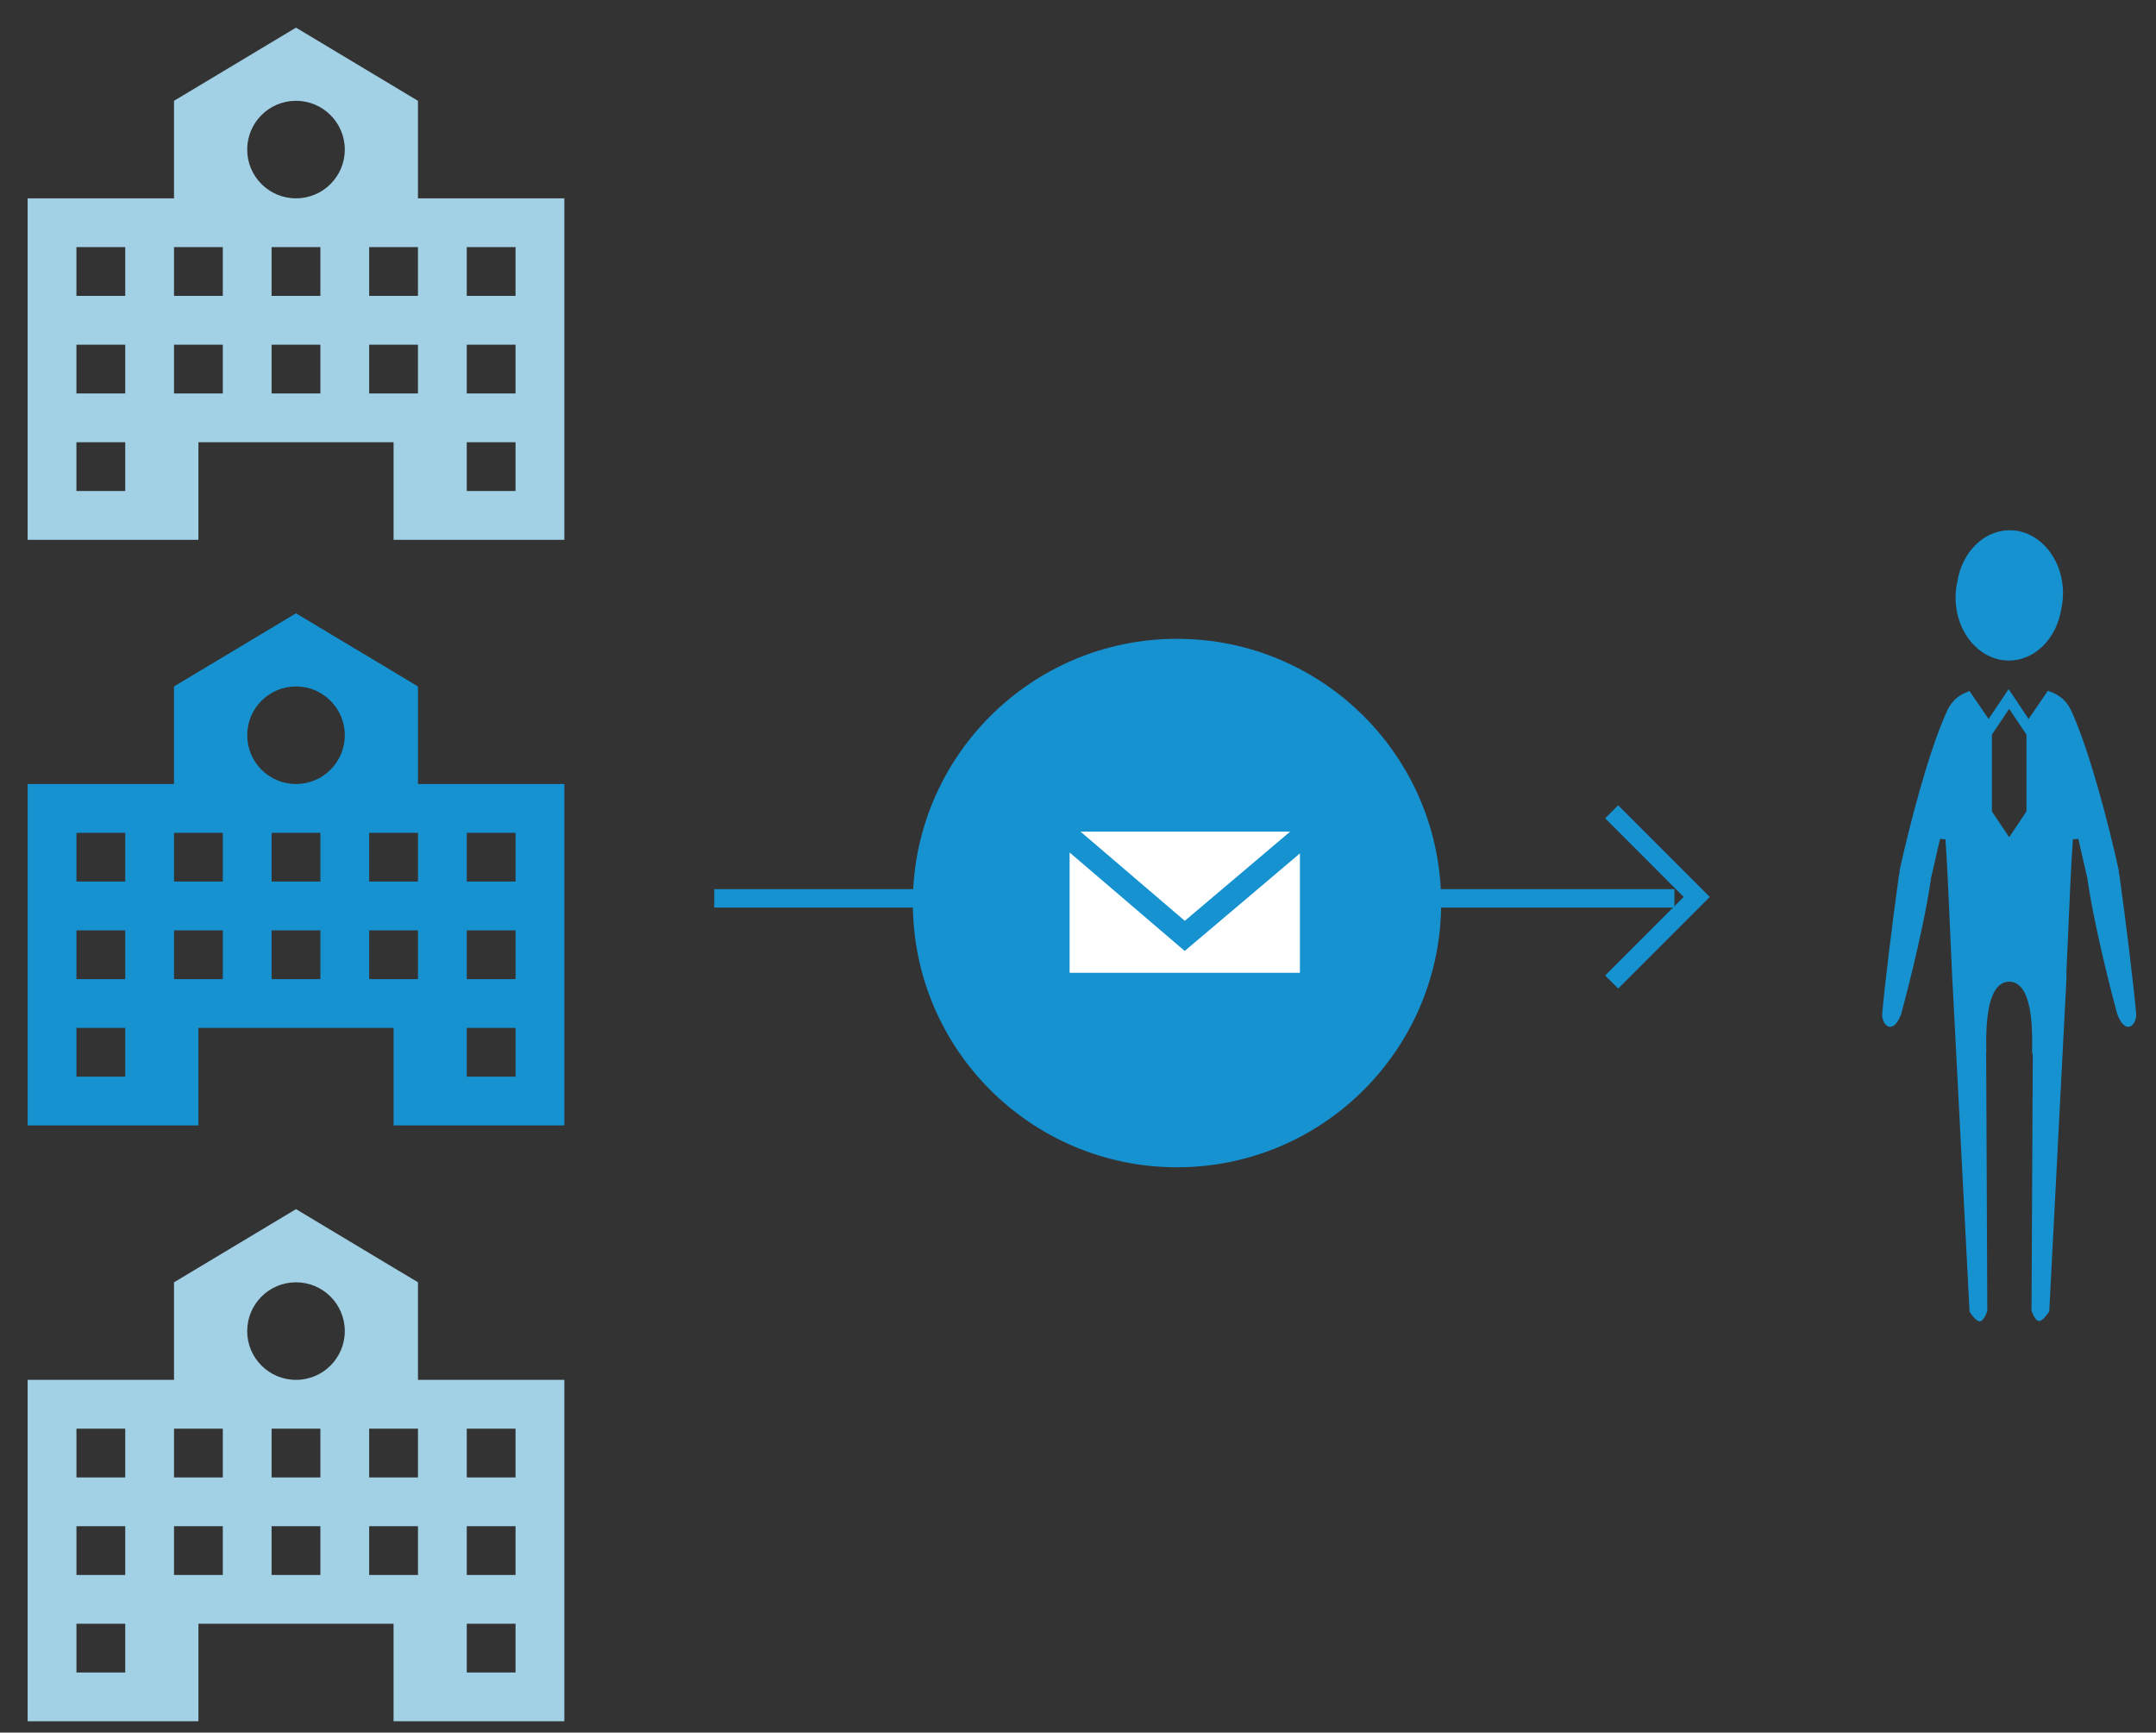 <?xml version="1.0" encoding="utf-8"?>
<!-- Generator: Adobe Illustrator 16.0.0, SVG Export Plug-In . SVG Version: 6.00 Build 0)  -->
<!DOCTYPE svg PUBLIC "-//W3C//DTD SVG 1.1//EN" "http://www.w3.org/Graphics/SVG/1.1/DTD/svg11.dtd">
<svg version="1.1" id="レイヤー_1" xmlns:x="http://ns.adobe.com/Extensibility/1.0/" xmlns:i="http://ns.adobe.com/AdobeIllustrator/10.0/" xmlns:graph="http://ns.adobe.com/Graphs/1.0/"
	 xmlns="http://www.w3.org/2000/svg" xmlns:xlink="http://www.w3.org/1999/xlink" xmlns:a="http://ns.adobe.com/AdobeSVGViewerExtensions/3.0/"
	 x="0px" y="0px" width="234px" height="188px" viewBox="0 0 234 188" enable-background="new 0 0 234 188" xml:space="preserve">
<rect x="0" y="0" width="234" height="188" fill="#333333" stroke="none"/>
<g>
	<polyline fill="none" stroke="#1692D1" stroke-width="2" stroke-miterlimit="10" points="174.922,88.088 184.155,97.322 
		174.922,106.555 	"/>
	<path fill="#A2D1E6" d="M61.25,149.725H45.365v-10.586l-13.238-7.938l-13.24,7.938v10.586H3v37.047h18.536v-10.584h21.179v10.584
		H61.25V149.725z M13.592,181.48H8.297v-5.293h5.295V181.48z M13.592,170.895H8.297v-5.293h5.295V170.895z M13.592,160.309H8.297
		v-5.291h5.295V160.309z M24.182,170.895h-5.295v-5.293h5.295V170.895z M24.182,160.309h-5.295v-5.291h5.295V160.309z
		 M34.773,170.895h-5.296v-5.293h5.296V170.895z M34.773,160.309h-5.296v-5.291h5.296V160.309z M32.127,149.725
		c-2.928,0-5.297-2.369-5.297-5.291c0-2.924,2.369-5.295,5.297-5.295c2.925,0,5.295,2.371,5.295,5.295
		C37.422,147.355,35.052,149.725,32.127,149.725z M45.365,170.895h-5.297v-5.293h5.297V170.895z M45.365,160.309h-5.297v-5.291
		h5.297V160.309z M55.955,181.48H50.66v-5.293h5.295V181.48z M55.955,170.895H50.66v-5.293h5.295V170.895z M55.955,160.309H50.66
		v-5.291h5.295V160.309z"/>
	<path fill="#1692D1" d="M61.25,85.072H45.365V74.484l-13.238-7.936l-13.24,7.936v10.588H3.001v37.047h18.536v-10.584h21.18v10.584
		H61.25V85.072z M13.593,116.828H8.297v-5.293h5.296V116.828z M13.593,106.242H8.297v-5.293h5.296V106.242z M13.593,95.656H8.297
		v-5.291h5.296V95.656z M24.184,106.242h-5.297v-5.293h5.297V106.242z M24.184,95.656h-5.297v-5.291h5.297V95.656z M34.775,106.242
		h-5.298v-5.293h5.298V106.242z M34.775,95.656h-5.298v-5.291h5.298V95.656z M32.127,85.072c-2.926,0-5.295-2.369-5.295-5.293
		c0-2.922,2.369-5.295,5.295-5.295c2.925,0,5.295,2.373,5.295,5.295C37.422,82.703,35.052,85.072,32.127,85.072z M45.365,106.242
		h-5.297v-5.293h5.297V106.242z M45.365,95.656h-5.297v-5.291h5.297V95.656z M55.957,116.828H50.66v-5.293h5.297V116.828z
		 M55.957,106.242H50.66v-5.293h5.297V106.242z M55.957,95.656H50.66v-5.291h5.297V95.656z"/>
	<path fill="#A2D1E6" d="M61.25,21.521H45.363V10.938L32.125,3l-13.238,7.938v10.584H3v37.051h18.535V47.986h21.182v10.586H61.25
		V21.521z M13.591,53.279H8.295v-5.293h5.296V53.279z M13.591,42.693H8.295v-5.291h5.296V42.693z M13.591,32.107H8.295v-5.293h5.296
		V32.107z M24.182,42.693h-5.295v-5.291h5.295V42.693z M24.182,32.107h-5.295v-5.293h5.295V32.107z M34.773,42.693h-5.296v-5.291
		h5.296V42.693z M34.773,32.107h-5.296v-5.293h5.296V32.107z M32.125,21.521c-2.926,0-5.295-2.367-5.295-5.289
		c0-2.924,2.369-5.295,5.295-5.295c2.924,0,5.297,2.371,5.297,5.295C37.422,19.154,35.049,21.521,32.125,21.521z M45.363,42.693
		h-5.295v-5.291h5.295V42.693z M45.363,32.107h-5.295v-5.293h5.295V32.107z M55.955,53.279h-5.297v-5.293h5.297V53.279z
		 M55.955,42.693h-5.297v-5.291h5.297V42.693z M55.955,32.107h-5.297v-5.293h5.297V32.107z"/>
	<g>
		<g>
			<g>
				<g>
					<path fill="#1692D1" d="M218.034,71.675c-3.19,0-5.787-3.069-5.787-6.841c0-0.558,0.062-1.123,0.186-1.682
						c0.509-3.263,2.9-5.618,5.689-5.618c3.19,0,5.786,3.068,5.786,6.839c0,0.546-0.062,1.113-0.186,1.683
						C223.214,69.319,220.822,71.675,218.034,71.675z"/>
				</g>
				<g>
					<path fill="#1692D1" d="M214.871,143.373c-0.192,0-0.54-0.183-1.107-1.042l-1.809-34.987c-0.021-0.266-0.035-0.526-0.05-0.788
						c-0.092-1.959-0.172-3.798-0.247-5.52c-0.169-3.864-0.314-7.201-0.508-9.965l-0.591-0.047c-0.378,1.63-0.713,3.084-0.946,4.133
						c-0.007,0.027-0.049,0.146-0.049,0.146v0.056c0,0.055-0.003,0.107-0.01,0.158c-0.909,6.125-3.192,14.433-3.215,14.516
						c-0.318,0.873-0.753,1.387-1.187,1.387c-0.222,0-0.395-0.139-0.5-0.255c-0.267-0.292-0.405-0.765-0.361-1.232
						c0.229-2.719,1.057-9.563,1.808-14.95c0.007-0.067,0.021-0.126,0.05-0.206l0.02-0.055l-0.003-0.058
						c-0.005-0.111,0.003-0.215,0.024-0.31c1.144-5.183,3.133-12.709,4.979-16.866c0.503-1.293,1.306-2.069,2.593-2.503l2.072,3.03
						l2.17-3.24l2.171,3.24l2.088-3.062c1.35,0.429,2.186,1.214,2.697,2.523c1.85,4.176,3.838,11.7,4.98,16.877
						c0.02,0.087,0.027,0.184,0.024,0.317l-0.001,0.053l0.017,0.05c0.027,0.08,0.043,0.144,0.051,0.205
						c0.748,5.384,1.575,12.229,1.808,14.95c0.045,0.471-0.094,0.942-0.359,1.235c-0.105,0.116-0.278,0.255-0.501,0.255l0,0
						c-0.433,0-0.868-0.514-1.193-1.409c-0.016-0.061-2.298-8.369-3.21-14.496c-0.006-0.045-0.011-0.1-0.011-0.155v-0.047
						l-0.051-0.165c-0.231-1.04-0.565-2.494-0.943-4.124l-0.591,0.047c-0.19,2.727-0.334,6.007-0.5,9.805
						c-0.063,1.455-0.131,2.995-0.206,4.622c0.014,0.252,0.016,0.474,0.005,0.708l-1.865,36.094
						c-0.571,0.858-0.918,1.041-1.11,1.041c-0.264,0-0.553-0.392-0.816-1.103l0.138-27.854l-0.032-0.063
						c-0.03-0.062-0.045-0.138-0.043-0.223c0.101-3.703-0.329-6.073-1.276-7.047c-0.341-0.35-0.747-0.527-1.208-0.527
						s-0.867,0.178-1.207,0.527c-0.947,0.973-1.377,3.344-1.276,7.046c0,0.047-0.007,0.097-0.017,0.146l0.123,28.029
						C215.424,142.983,215.135,143.373,214.871,143.373z M216.188,79.713v8.329l1.877,2.806l1.877-2.806v-8.329l-1.877-2.801
						L216.188,79.713z"/>
				</g>
			</g>
		</g>
	</g>
	<path fill="#1692D1" d="M156.415,97.986c0,15.834-12.837,28.672-28.67,28.672c-15.835,0-28.67-12.838-28.67-28.672
		c0-15.832,12.835-28.67,28.67-28.67C143.578,69.316,156.415,82.154,156.415,97.986z"/>
	<line fill="none" stroke="#1692D1" stroke-width="2" stroke-miterlimit="10" x1="77.522" y1="97.479" x2="181.728" y2="97.479"/>
	<g>
		<path fill="#FFFFFF" d="M116.089,105.553V92.5l12.492,10.686l12.505-10.584v12.951H116.089z M117.272,90.236h22.755l-11.437,9.68
			L117.272,90.236z"/>
	</g>
</g>
</svg>
